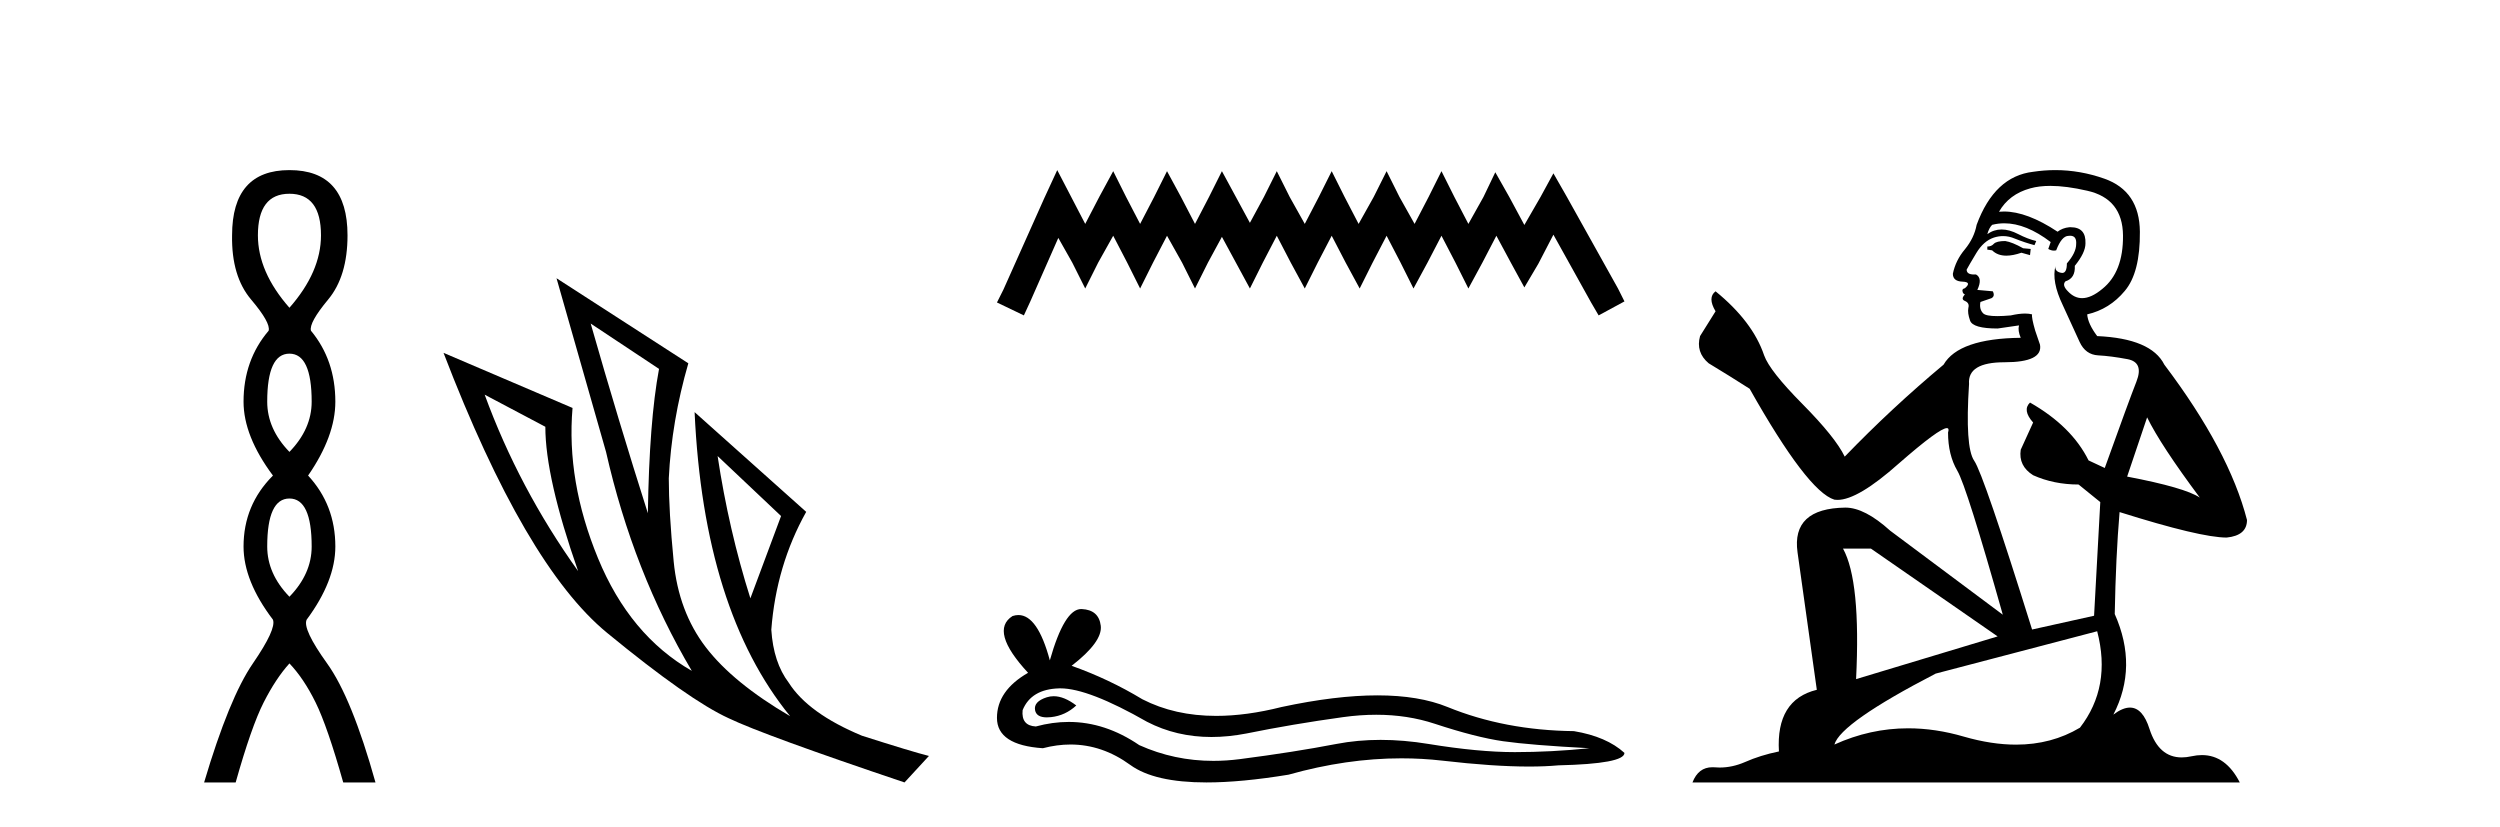 <?xml version='1.0' encoding='UTF-8' standalone='yes'?><svg xmlns='http://www.w3.org/2000/svg' xmlns:xlink='http://www.w3.org/1999/xlink' width='124.0' height='41.0' ><path d='M 14.356 9.61 Q 15.921 9.61 15.921 11.673 Q 15.921 13.487 14.356 15.265 Q 12.792 13.487 12.792 11.673 Q 12.792 9.61 14.356 9.61 ZM 14.356 17.541 Q 15.459 17.541 15.459 19.924 Q 15.459 21.276 14.356 22.414 Q 13.254 21.276 13.254 19.924 Q 13.254 17.541 14.356 17.541 ZM 14.356 24.726 Q 15.459 24.726 15.459 27.108 Q 15.459 28.46 14.356 29.598 Q 13.254 28.46 13.254 27.108 Q 13.254 24.726 14.356 24.726 ZM 14.356 8.437 Q 11.511 8.437 11.511 11.673 Q 11.476 13.7 12.454 14.856 Q 13.432 16.012 13.325 16.403 Q 12.08 17.862 12.08 19.924 Q 12.08 21.631 13.538 23.588 Q 12.08 25.046 12.08 27.108 Q 12.08 28.816 13.538 30.736 Q 13.716 31.198 12.543 32.906 Q 11.369 34.613 10.124 38.809 L 11.689 38.809 Q 12.471 36.035 13.076 34.844 Q 13.681 33.652 14.356 32.906 Q 15.068 33.652 15.655 34.844 Q 16.241 36.035 17.024 38.809 L 18.624 38.809 Q 17.451 34.613 16.224 32.906 Q 14.997 31.198 15.21 30.736 Q 16.633 28.816 16.633 27.108 Q 16.633 25.046 15.281 23.588 Q 16.633 21.631 16.633 19.924 Q 16.633 17.862 15.423 16.403 Q 15.317 16.012 16.277 14.856 Q 17.237 13.7 17.237 11.673 Q 17.237 8.437 14.356 8.437 Z' style='fill:#000000;stroke:none' /><path d='M 29.298 16.048 L 32.688 18.297 Q 32.203 20.891 32.134 25.457 Q 30.681 20.891 29.298 16.048 ZM 24.04 19.576 L 27.049 21.168 Q 27.049 23.693 28.675 28.328 Q 25.735 24.212 24.04 19.576 ZM 35.593 22.62 L 38.741 25.595 L 37.219 29.677 Q 36.147 26.287 35.593 22.62 ZM 27.603 13.8 L 30.059 22.413 Q 31.408 28.363 34.314 33.275 Q 31.235 31.51 29.661 27.688 Q 28.087 23.866 28.398 20.234 L 21.999 17.501 Q 26.046 28.051 30.111 31.389 Q 34.175 34.728 36.147 35.627 Q 37.876 36.457 44.864 38.809 L 46.075 37.495 Q 45.244 37.287 42.754 36.492 Q 40.09 35.385 39.122 33.863 Q 38.361 32.86 38.257 31.234 Q 38.499 28.051 39.987 25.388 L 34.452 20.441 L 34.452 20.441 Q 34.902 30.265 39.191 35.523 Q 36.354 33.863 35.005 32.099 Q 33.656 30.334 33.414 27.844 Q 33.172 25.353 33.172 23.727 Q 33.31 20.891 34.141 18.02 L 27.603 13.8 Z' style='fill:#000000;stroke:none' /><path d='M 52.439 8.437 L 51.798 9.825 L 49.77 14.363 L 49.449 15.003 L 50.784 15.644 L 51.104 14.95 L 52.492 11.8 L 53.186 13.028 L 53.827 14.309 L 54.468 13.028 L 55.215 11.693 L 55.909 13.028 L 56.55 14.309 L 57.19 13.028 L 57.884 11.693 L 58.632 13.028 L 59.272 14.309 L 59.913 13.028 L 60.607 11.747 L 61.301 13.028 L 61.995 14.309 L 62.635 13.028 L 63.329 11.693 L 64.023 13.028 L 64.717 14.309 L 65.358 13.028 L 66.052 11.693 L 66.746 13.028 L 67.44 14.309 L 68.081 13.028 L 68.775 11.693 L 69.469 13.028 L 70.109 14.309 L 70.803 13.028 L 71.497 11.693 L 72.191 13.028 L 72.832 14.309 L 73.526 13.028 L 74.22 11.693 L 74.967 13.081 L 75.608 14.256 L 76.302 13.081 L 77.049 11.64 L 78.918 15.003 L 79.292 15.644 L 80.573 14.95 L 80.252 14.309 L 77.69 9.718 L 77.049 8.597 L 76.409 9.771 L 75.608 11.159 L 74.861 9.771 L 74.167 8.544 L 73.579 9.771 L 72.832 11.106 L 72.138 9.771 L 71.497 8.49 L 70.857 9.771 L 70.163 11.106 L 69.415 9.771 L 68.775 8.49 L 68.134 9.771 L 67.387 11.106 L 66.693 9.771 L 66.052 8.49 L 65.411 9.771 L 64.717 11.106 L 63.97 9.771 L 63.329 8.49 L 62.689 9.771 L 61.995 11.053 L 61.301 9.771 L 60.607 8.49 L 59.966 9.771 L 59.272 11.106 L 58.578 9.771 L 57.884 8.49 L 57.244 9.771 L 56.55 11.106 L 55.856 9.771 L 55.215 8.49 L 54.521 9.771 L 53.827 11.106 L 53.133 9.771 L 52.439 8.437 Z' style='fill:#000000;stroke:none' /><path d='M 52.263 34.532 Q 52.085 34.532 51.918 34.586 Q 51.262 34.798 51.339 35.223 Q 51.404 35.582 51.925 35.582 Q 52.02 35.582 52.13 35.57 Q 52.843 35.493 53.383 34.991 Q 52.78 34.532 52.263 34.532 ZM 52.597 34.142 Q 53.989 34.142 56.893 35.801 Q 58.349 36.555 60.087 36.555 Q 60.925 36.555 61.829 36.38 Q 64.105 35.917 66.612 35.57 Q 67.463 35.452 68.261 35.452 Q 69.813 35.452 71.162 35.898 Q 73.207 36.572 74.556 36.765 Q 75.906 36.958 78.837 37.112 Q 76.947 37.305 75.135 37.305 Q 73.322 37.305 70.854 36.9 Q 69.62 36.698 68.477 36.698 Q 67.335 36.698 66.284 36.9 Q 64.182 37.305 61.502 37.652 Q 60.831 37.739 60.184 37.739 Q 58.243 37.739 56.507 36.958 Q 54.822 35.808 53.007 35.808 Q 52.205 35.808 51.378 36.033 Q 50.645 35.994 50.722 35.223 Q 51.146 34.181 52.535 34.143 Q 52.566 34.142 52.597 34.142 ZM 53.628 30.208 Q 52.794 30.208 52.072 32.754 Q 51.468 30.506 50.513 30.506 Q 50.371 30.506 50.221 30.556 Q 49.064 31.289 50.992 33.371 Q 49.449 34.258 49.449 35.608 Q 49.449 36.958 51.725 37.112 Q 52.428 36.928 53.099 36.928 Q 54.671 36.928 56.064 37.942 Q 57.255 38.809 59.842 38.809 Q 61.567 38.809 63.912 38.424 Q 66.792 37.613 69.51 37.613 Q 70.541 37.613 71.548 37.729 Q 74.067 38.021 75.839 38.021 Q 76.644 38.021 77.295 37.961 Q 80.573 37.884 80.573 37.344 Q 79.686 36.534 78.066 36.264 Q 74.633 36.225 71.799 35.068 Q 70.381 34.49 68.323 34.49 Q 66.264 34.49 63.565 35.068 Q 61.824 35.508 60.323 35.508 Q 58.267 35.508 56.661 34.683 Q 55.003 33.68 53.152 33.024 Q 54.694 31.829 54.598 31.038 Q 54.502 30.248 53.653 30.209 Q 53.641 30.208 53.628 30.208 Z' style='fill:#000000;stroke:none' /><path d='M 99.459 11.955 Q 99.032 11.955 98.895 12.091 Q 98.776 12.228 98.571 12.228 L 98.571 12.382 L 98.81 12.416 Q 99.075 12.681 99.515 12.681 Q 99.84 12.681 100.262 12.535 L 100.689 12.655 L 100.723 12.348 L 100.347 12.313 Q 99.801 12.006 99.459 11.955 ZM 101.696 9.22 Q 102.485 9.22 103.525 9.46 Q 105.284 9.853 105.301 11.681 Q 105.318 13.492 104.276 14.329 Q 103.725 14.788 103.273 14.788 Q 102.884 14.788 102.568 14.449 Q 102.261 14.141 102.449 13.953 Q 102.944 13.8 102.91 13.185 Q 103.439 12.535 103.439 12.074 Q 103.472 11.27 102.701 11.27 Q 102.669 11.27 102.636 11.271 Q 102.295 11.305 102.056 11.493 Q 100.544 10.491 99.395 10.491 Q 99.271 10.491 99.151 10.503 L 99.151 10.503 Q 99.647 9.631 100.706 9.341 Q 101.138 9.22 101.696 9.22 ZM 106.497 20.701 Q 107.163 22.068 109.111 24.682 Q 108.376 24.186 105.506 23.639 L 106.497 20.701 ZM 99.414 11.076 Q 100.492 11.076 101.714 12.006 L 101.594 12.348 Q 101.738 12.431 101.873 12.431 Q 101.931 12.431 101.987 12.416 Q 102.261 11.698 102.602 11.698 Q 102.643 11.693 102.68 11.693 Q 103.009 11.693 102.978 12.108 Q 102.978 12.535 102.517 13.065 Q 102.517 13.538 102.287 13.538 Q 102.251 13.538 102.209 13.526 Q 101.902 13.458 101.953 13.185 L 101.953 13.185 Q 101.748 13.953 102.312 15.132 Q 102.859 16.328 103.149 16.96 Q 103.439 17.592 104.071 17.626 Q 104.703 17.66 105.523 17.814 Q 106.343 17.968 105.968 18.925 Q 105.592 19.881 104.396 23.212 L 103.593 22.837 Q 102.756 21.145 100.689 19.967 L 100.689 19.967 Q 100.296 20.342 100.843 20.957 L 100.228 22.307 Q 100.108 23.11 100.843 23.571 Q 101.868 24.032 103.098 24.032 L 104.174 24.904 L 103.866 30.541 L 100.791 31.224 Q 98.383 23.52 97.921 22.854 Q 97.46 22.187 97.665 19.044 Q 97.58 17.968 99.425 17.968 Q 101.338 17.968 101.184 17.097 L 100.945 16.396 Q 100.757 15.747 100.791 15.593 Q 100.641 15.552 100.442 15.552 Q 100.142 15.552 99.732 15.645 Q 99.345 15.679 99.064 15.679 Q 98.502 15.679 98.366 15.542 Q 98.161 15.337 98.229 14.978 L 98.776 14.79 Q 98.964 14.688 98.844 14.449 L 98.075 14.38 Q 98.349 13.8 98.007 13.612 Q 97.956 13.615 97.91 13.615 Q 97.546 13.615 97.546 13.373 Q 97.665 13.15 98.024 12.553 Q 98.383 11.955 98.895 11.784 Q 99.125 11.71 99.352 11.71 Q 99.648 11.71 99.937 11.835 Q 100.45 12.04 100.911 12.16 L 100.996 11.955 Q 100.569 11.852 100.108 11.613 Q 99.664 11.382 99.28 11.382 Q 98.895 11.382 98.571 11.613 Q 98.656 11.305 98.81 11.152 Q 99.106 11.076 99.414 11.076 ZM 92.797 27.21 L 99.083 31.566 L 92.062 33.684 Q 92.301 28.816 91.413 27.21 ZM 104.02 31.31 Q 104.738 34.06 103.166 36.093 Q 101.758 36.934 99.996 36.934 Q 98.786 36.934 97.409 36.537 Q 95.998 36.124 94.646 36.124 Q 92.758 36.124 90.986 36.93 Q 91.293 35.854 96.008 33.411 L 104.02 31.31 ZM 101.942 8.437 Q 101.395 8.437 100.843 8.521 Q 98.929 8.743 98.041 11.152 Q 97.921 11.801 97.46 12.365 Q 96.999 12.911 96.862 13.578 Q 96.862 13.953 97.341 13.97 Q 97.819 13.988 97.46 14.295 Q 97.306 14.329 97.341 14.449 Q 97.358 14.568 97.46 14.603 Q 97.238 14.842 97.46 14.927 Q 97.699 15.03 97.631 15.269 Q 97.58 15.525 97.716 15.901 Q 97.853 16.294 99.083 16.294 L 100.142 16.14 L 100.142 16.14 Q 100.074 16.396 100.228 16.755 Q 97.153 16.789 96.401 18.087 Q 93.822 20.24 91.498 22.649 Q 91.037 21.692 89.397 20.035 Q 87.774 18.395 87.501 17.626 Q 86.937 15.952 85.092 14.449 Q 84.682 14.756 85.092 15.44 L 84.323 16.67 Q 84.101 17.472 84.75 18.019 Q 85.741 18.617 86.783 19.283 Q 89.653 24.374 90.986 24.784 Q 91.059 24.795 91.14 24.795 Q 92.154 24.795 94.18 22.99 Q 96.189 21.235 96.563 21.235 Q 96.694 21.235 96.623 21.453 Q 96.623 22.563 97.084 23.349 Q 97.546 24.135 99.339 30.49 L 93.753 26.322 Q 92.489 25.177 91.532 25.177 Q 88.85 25.211 89.158 27.398 L 90.114 34.214 Q 88.082 34.709 88.235 37.272 Q 87.313 37.46 86.544 37.801 Q 85.923 38.07 85.291 38.07 Q 85.157 38.07 85.024 38.058 Q 84.978 38.055 84.933 38.055 Q 84.237 38.055 83.947 38.809 L 111.093 38.809 Q 110.4 37.452 109.216 37.452 Q 108.969 37.452 108.701 37.511 Q 108.443 37.568 108.212 37.568 Q 107.072 37.568 106.617 36.161 Q 106.28 35.096 105.645 35.096 Q 105.283 35.096 104.823 35.444 Q 106.053 33.069 104.891 30.456 Q 104.943 27.62 105.131 25.399 Q 109.145 26.663 110.443 26.663 Q 111.451 26.561 111.451 25.792 Q 110.563 22.341 107.351 18.087 Q 106.702 16.789 104.02 16.67 Q 103.559 16.055 103.525 15.593 Q 104.635 15.337 105.387 14.432 Q 106.156 13.526 106.138 11.493 Q 106.121 9.478 104.379 8.863 Q 103.173 8.437 101.942 8.437 Z' style='fill:#000000;stroke:none' /></svg>